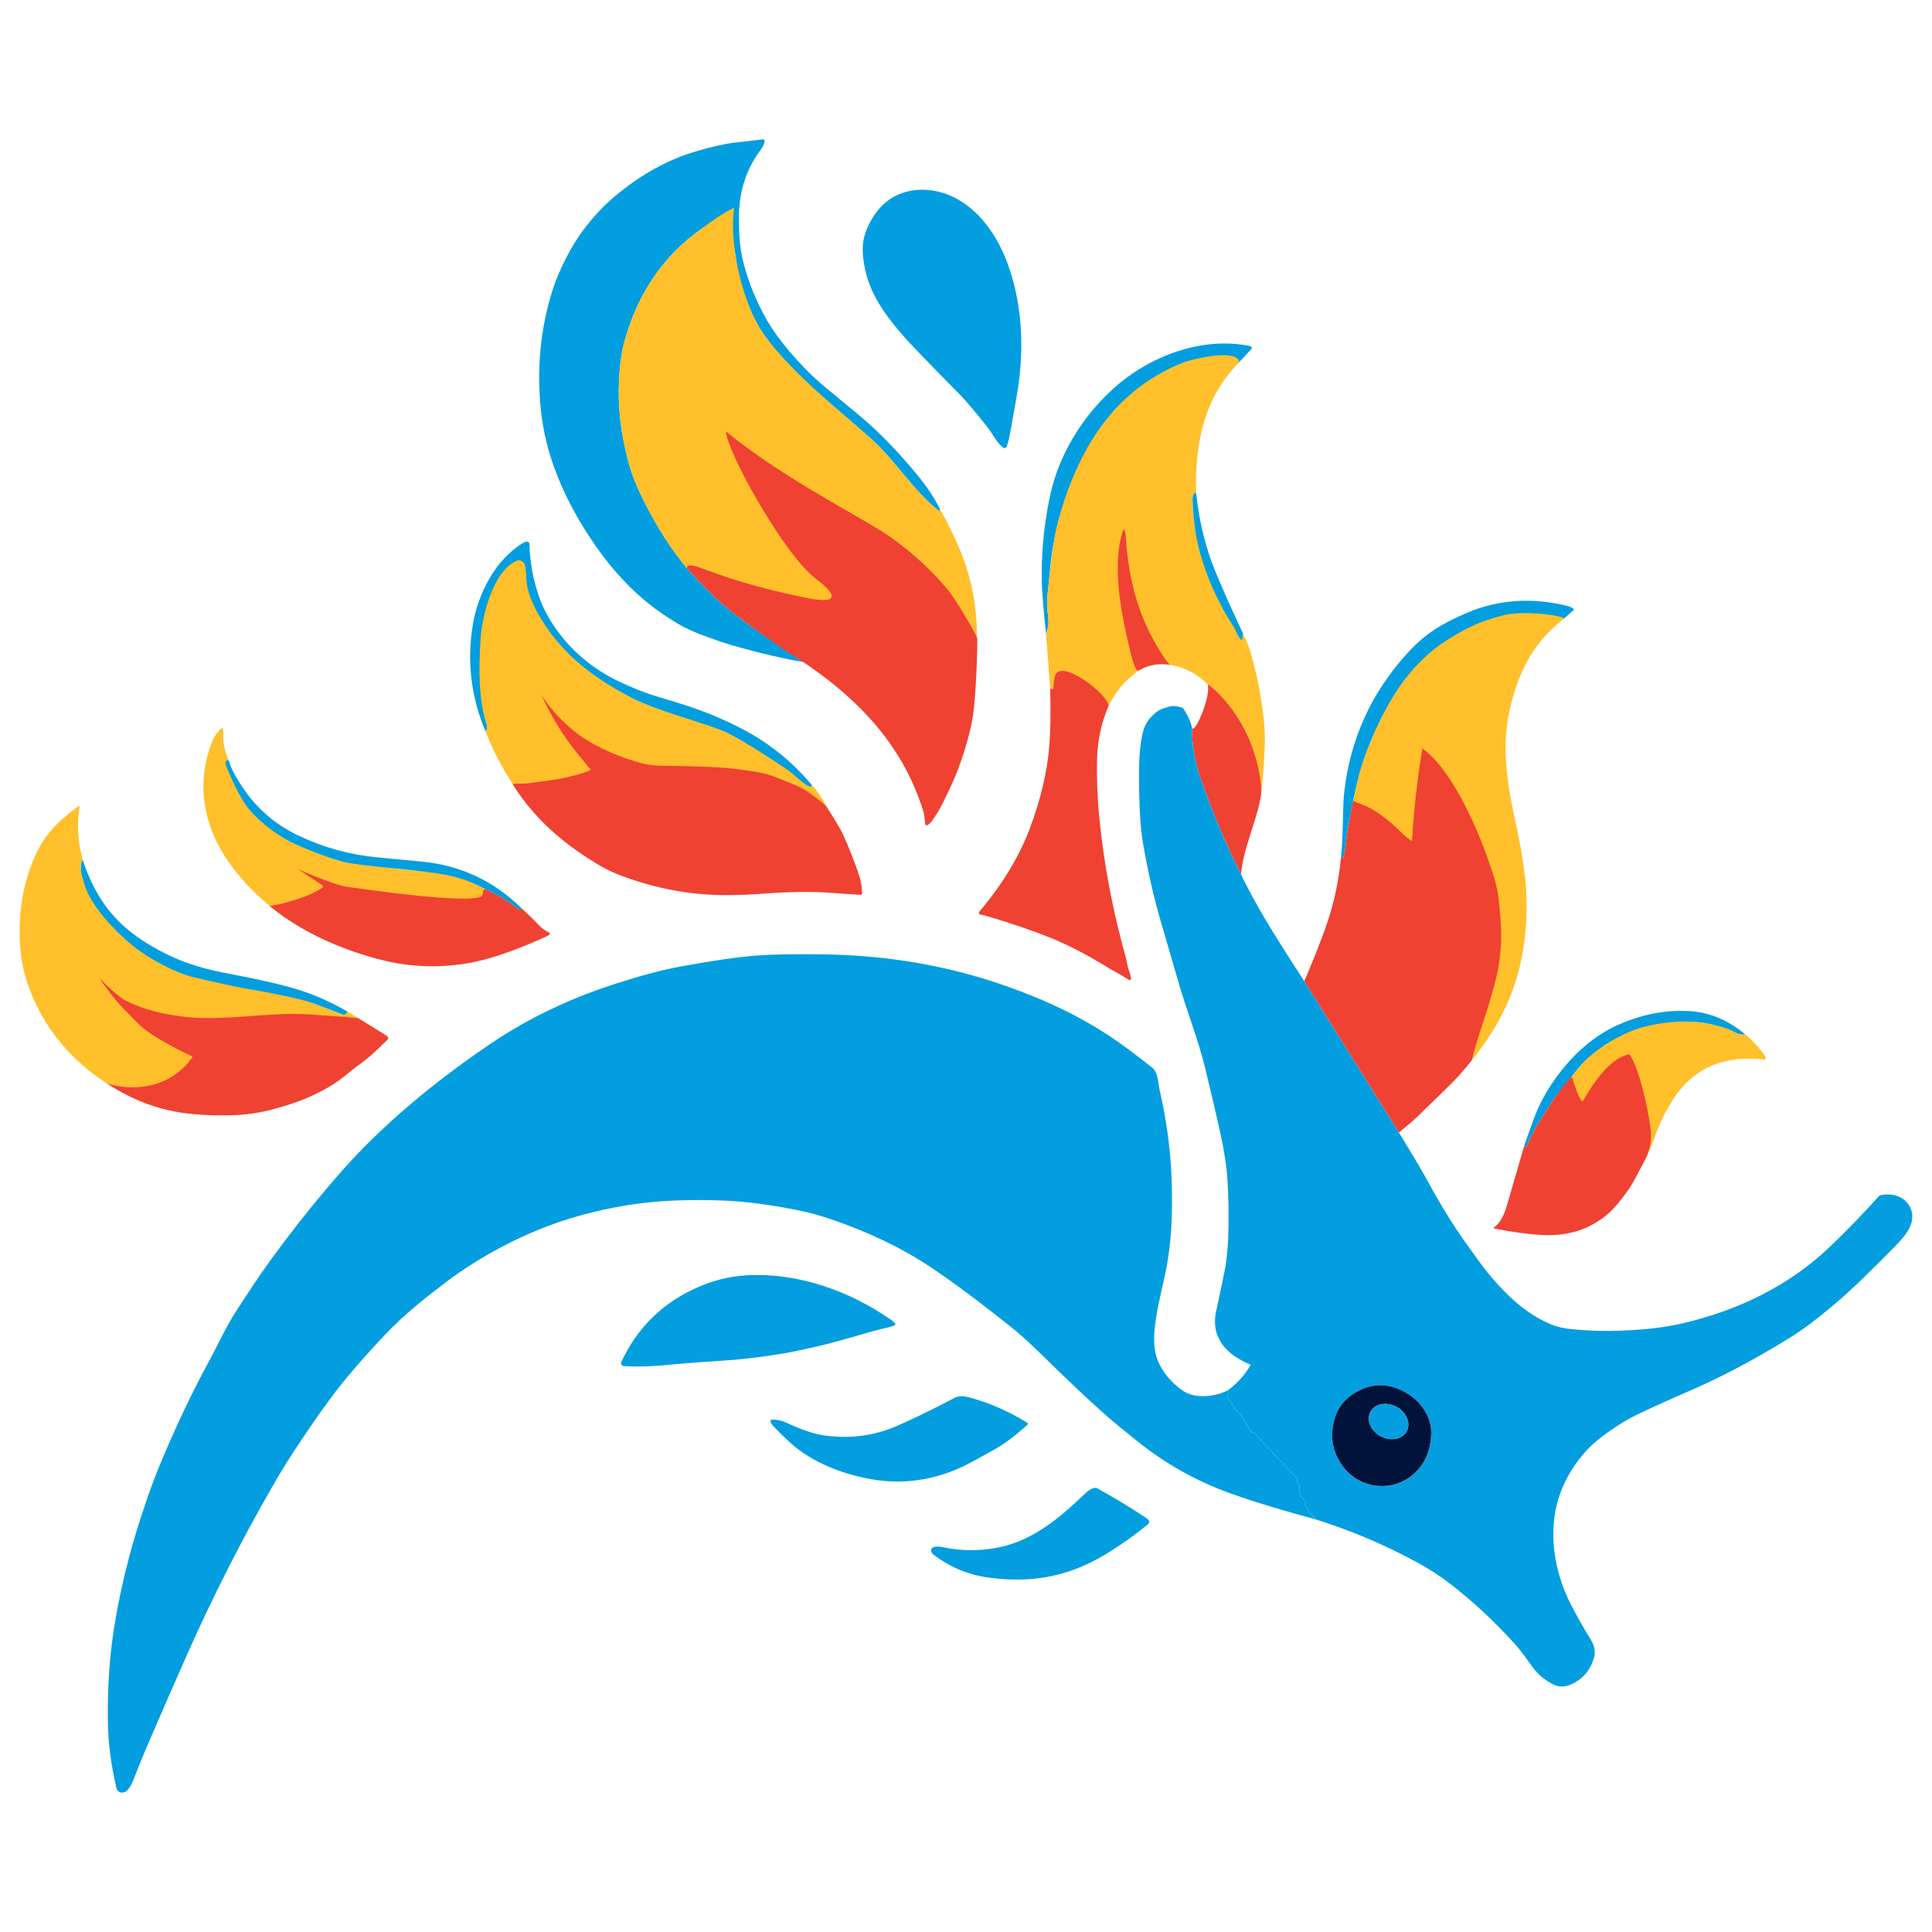 <svg width="984" height="984" viewBox="0 0 984 984" fill="none" xmlns="http://www.w3.org/2000/svg">
<path d="M478.759 259.315C478.664 259.457 478.603 259.616 478.576 259.792C478.509 260.237 478.299 260.322 477.947 260.045C464.832 249.504 455.91 234.365 443.238 223.104C429.5 210.814 415.312 199.866 402.045 186.427C401.93 186.305 401.788 186.251 401.619 186.265C401.525 186.278 401.447 186.248 401.386 186.174C399.451 183.924 397.294 181.496 394.913 178.889C394.216 178.126 393.641 177.275 393.188 176.336C392.721 175.377 392.183 174.519 391.575 173.762C387.875 169.156 384.79 164.046 382.322 158.433C378.884 150.675 376.264 141.808 375.047 133.346C372.286 114.27 370.421 105.089 350.686 121.634C334.981 134.785 324.148 152.053 318.189 173.438C316.714 178.727 315.788 184.657 315.409 191.23C314.79 202.02 315.257 212.446 317.306 223.023C318.328 228.319 319.4 232.946 320.523 236.904C322.207 242.814 325.021 249.586 328.964 257.218C334.879 268.647 341.474 279.235 349.773 289.316C354.427 294.598 359.314 299.667 364.434 304.524C368.655 308.536 373.894 312.791 380.15 317.29C387.036 322.241 402.047 332.276 408.967 337.153C402.175 336.056 393.657 334.09 388.635 332.879C383.613 331.668 372.171 328.616 366.859 326.753C361.548 324.89 352.276 321.873 345.329 317.725C339.539 314.274 334.412 310.738 329.948 307.117C320.959 299.823 312.788 291.096 305.435 280.937C290.48 260.298 278.924 236.438 275.84 211.838C273.066 189.662 274.95 168.23 281.491 147.541C283.081 142.509 285.431 136.984 288.542 130.965C295.124 118.213 304.059 107.281 315.348 98.169C327.057 88.716 340.104 81.269 354.735 77.003C362.676 74.693 369.051 73.251 373.86 72.677C378.426 72.13 383.252 71.576 388.338 71.015C389.265 70.914 389.62 71.316 389.403 72.221C389.059 73.626 388.409 74.97 387.455 76.254C380.076 86.156 376.379 97.574 376.366 110.509C376.356 118.422 376.64 125.889 378.578 133.508C381.202 143.816 385.25 153.732 390.722 163.256C393.53 168.139 397.307 173.364 402.056 178.929C408.265 186.211 414.261 192.233 420.044 196.995C426.457 202.277 432.416 207.211 437.921 211.797C447.323 219.632 457.013 229.582 466.99 241.646C472.036 247.758 475.959 253.648 478.759 259.315Z" fill="#039EDF"/>
<path d="M448.037 106.041C457.006 95.767 471.799 94.298 484.126 99.688C498.645 106.041 508.405 120.56 513.641 135.504C521.199 157.075 521.757 180.409 517.608 203.013C516.492 209.092 515.484 214.766 514.584 220.034C514.138 222.655 513.532 225.097 512.768 227.36C512.703 227.547 512.594 227.716 512.45 227.853C512.307 227.99 512.133 228.091 511.944 228.147C511.754 228.204 511.554 228.214 511.361 228.178C511.167 228.141 510.985 228.059 510.83 227.937C508.192 225.86 506.437 222.648 504.55 219.862C503.339 218.059 501.919 216.191 500.289 214.259C496.392 209.619 492.699 204.816 488.377 200.47C480.118 192.141 472.333 184.144 465.021 176.478C457.621 168.71 451.875 161.486 447.783 154.806C443.711 148.159 441.114 141.195 439.991 133.914C439.24 128.99 438.976 124.136 440.519 119.405C442.155 114.359 444.662 109.905 448.037 106.041Z" fill="#039EDF"/>
<path d="M478.759 259.315C483.108 267.171 486.615 274.378 489.28 280.937C495.043 295.101 497.8 310.127 497.549 326.013C501.062 363.668 373.592 295.521 358.539 289.843C356.57 289.096 350.038 286.299 349.773 289.316C341.474 279.235 334.879 268.647 328.964 257.218C325.021 249.586 322.207 242.814 320.522 236.904C319.4 232.946 318.328 228.319 317.306 223.023C315.257 212.446 314.79 202.02 315.409 191.229C315.788 184.657 316.714 178.727 318.189 173.438C324.148 152.053 334.98 134.785 350.686 121.634C353.032 119.668 367.3 108.465 373.92 105.873C371.283 122.334 377.266 155.947 391.575 173.762C407.234 193.222 424.581 206.414 443.238 223.104C455.91 234.365 464.832 249.504 477.947 260.045C478.299 260.322 478.509 260.237 478.576 259.792C478.603 259.616 478.664 259.457 478.759 259.315Z" fill="#FFC02B"/>
<path d="M630.743 184.854C629.297 186.27 607.801 182.761 603.637 184.348C598.348 186.367 593.332 188.867 588.591 191.845C587.718 192.392 586.836 192.923 585.943 193.436C583.497 194.834 581.326 196.759 579.307 198.634C578.949 198.965 578.533 199.188 578.059 199.302C577.728 199.388 577.426 199.567 577.187 199.819C575.462 201.663 573.642 203.507 571.728 205.351C570.856 206.189 569.942 206.976 568.989 207.712C567.406 208.928 566.188 210.37 565.336 212.038C565.163 212.364 564.908 212.639 564.596 212.839C564.129 213.129 563.784 213.527 563.561 214.034C563.27 214.676 563.385 214.76 563.906 214.287L564.738 213.538C565.116 213.2 565.211 213.267 565.022 213.74C564.636 214.683 563.459 215.382 562.83 216.395C561.166 219.083 559.475 221.589 557.757 223.913C555.593 226.817 553.739 229.89 552.197 233.133C551.967 233.619 551.345 234.771 550.33 236.588C549.701 237.709 549.106 238.871 548.545 240.073C543.776 250.218 540.32 259.833 538.175 268.918C537.31 272.593 536.572 276.446 535.964 280.479C535.355 284.504 534.898 288.469 534.594 292.373C534.384 295.062 534.117 297.659 533.792 300.165C533.508 302.374 533.363 304.592 533.356 306.821C533.356 309.348 533.498 311.597 533.782 313.569C534.276 316.967 533.931 320 532.747 322.668C531.449 310.334 530.738 301.728 530.617 296.852C530.292 283.437 531.432 269.921 534.036 256.304C535.423 249.043 537.289 242.548 539.636 236.821C545.775 221.836 555.028 208.867 566.899 198.056C585.06 181.501 612.18 171.105 636.845 176.293C637.01 176.328 637.162 176.409 637.284 176.526C637.406 176.643 637.492 176.791 637.533 176.955C637.574 177.119 637.569 177.29 637.517 177.451C637.465 177.612 637.37 177.754 637.241 177.863C637.241 177.863 632.189 183.438 630.743 184.854Z" fill="#039EDF"/>
<path d="M631.268 184.337C618.849 196.941 612.554 211.735 610.23 229.222C609.263 236.558 608.935 243.915 609.246 251.291C608.894 251.054 608.566 251.044 608.262 251.267C607.987 251.477 607.36 253.357 607.369 253.824C607.518 259.349 608.005 264.911 608.83 270.517C609.277 273.564 624.993 304.576 625.879 307.507C629.535 315.686 633.518 323.198 635.922 329.269C638.326 335.339 644.767 361.822 644.199 378.655C643.807 390.002 643.09 399.206 642.048 406.264C642.552 403.649 640.849 397.872 640.81 394.612C640.776 391.681 640.374 388.839 639.603 386.083C636.397 374.54 630.684 364.215 622.466 355.11C620.052 352.429 617.586 350.209 615.07 348.453C610.024 343.57 604.395 340.399 598.157 339.061C591.001 337.528 589.177 337.612 581.943 340.348C574.395 344.88 568.632 351.26 564.655 359.487C556.222 371.366 534.866 359.485 534.866 350.539L532.735 322.657C533.919 319.989 534.264 316.955 533.77 313.558C533.486 311.585 533.344 309.336 533.344 306.81C533.351 304.581 533.496 302.362 533.78 300.153C535.137 289.683 535.73 279.236 538.163 268.907C540.308 259.822 543.313 249.573 549.344 236.695C560.773 212.289 578.338 193.992 603.625 184.337C607.124 183.004 629.609 177.327 631.268 184.337Z" fill="#FFC02B"/>
<path d="M609.246 251.291C610.721 265.597 614.018 278.961 619.138 291.383C622.372 299.245 627.029 309.715 633.109 322.791C632.322 323.75 633.386 326.598 632.004 325.699C630.621 324.8 629.379 320.559 627.681 318.141C623.709 312.27 620.524 305.743 617.505 299.336C613.72 290.245 610.266 280.318 608.83 270.521C608.005 264.915 607.518 259.349 607.369 253.824C607.36 253.358 607.988 251.481 608.262 251.271C608.566 251.048 608.894 251.055 609.246 251.291Z" fill="#039EDF"/>
<path d="M595.823 338.607C592.001 338.013 588.251 338.334 584.693 339.313C579.752 341.003 579.501 343.152 577.966 339.458C577.324 337.911 576.813 336.375 576.434 334.848C571.724 315.653 565.645 289.095 572.021 269.994C572.19 269.495 572.379 269.488 572.589 269.974C573.035 271.014 573.292 272.095 573.36 273.216C573.935 282.943 575.318 292.075 577.51 300.613C580.594 312.609 585.525 323.74 592.302 334.007C593.686 336.119 594.193 336.846 595.823 338.607Z" fill="#EF4233"/>
<path d="M413.571 399.935C413.361 400.861 412.966 401.239 412.384 401.07C397.533 396.852 387.54 381.459 373.282 374.97C369.294 373.167 366.076 371.83 361.228 370.036C347.502 364.958 332.018 361.25 319.193 354.129C316.839 352.822 314.232 351.839 311.787 350.33C281.037 331.46 248.218 368.441 248.218 368.441C248.218 368.441 248.08 370.029 248.1 370.624C248.141 371.927 247.81 372.424 247.106 372.113C239.875 354.72 237.769 336.811 240.785 318.384C243.393 302.487 252.24 285.03 266.384 276.529C266.904 276.212 267.476 275.989 268.098 275.861C268.284 275.822 268.476 275.825 268.66 275.868C268.845 275.912 269.017 275.996 269.166 276.114C269.314 276.232 269.434 276.382 269.518 276.551C269.602 276.721 269.647 276.908 269.651 277.097C269.881 286.074 271.487 294.936 274.47 303.683C276.506 309.667 279.651 315.551 283.906 321.332C291.995 332.336 302.327 340.867 314.902 346.925C321.628 350.168 328.599 352.974 335.924 355.122C339.901 356.291 344.058 357.567 348.393 358.952C358.465 362.167 368.07 366.125 377.208 370.826C391.284 378.067 403.405 387.77 413.571 399.935Z" fill="#039EDF"/>
<path d="M415.539 294.787C399.486 282.56 370.947 231.646 369.656 219.721C397.919 242.613 431.856 259.896 448.478 270.21C465.1 280.524 480.039 296.351 484.461 302.649C488.883 308.947 495.999 320.967 497.744 325.108C497.744 337.945 496.792 356.804 495.398 365.476C494.005 374.149 489.588 389.263 484.319 400.381C481.377 406.591 478.657 412.822 474.427 418.415C473.885 419.124 473.267 419.715 472.57 420.188C472.432 420.28 472.272 420.334 472.106 420.343C471.94 420.353 471.775 420.319 471.627 420.243C471.479 420.168 471.354 420.054 471.265 419.915C471.176 419.775 471.125 419.614 471.119 419.449C471.038 416.747 470.659 414.346 469.983 412.245C464.544 395.352 455.839 380.215 443.867 366.834C432.287 353.899 417.951 342.298 400.858 332.031C393.939 327.154 387.036 322.241 380.15 317.289C373.894 312.791 368.655 308.536 364.434 304.523C359.314 299.667 354.427 294.598 349.773 289.315C350.042 286.258 356.483 289.062 358.539 289.842C376.119 296.474 393.125 301.016 411.795 304.716C420.135 306.368 431.593 307.013 415.539 294.787Z" fill="#EF4233"/>
<path d="M413.571 399.935C416.621 403.34 419.121 407.041 421.069 411.04C420.86 412.11 409.751 401.77 406.905 400.614C403.165 399.101 398.82 403.155 393.025 403.702C387.231 404.249 296.263 392.144 267.306 407.97C258.723 396.744 251.99 384.792 247.106 372.113C247.81 372.424 248.141 371.928 248.1 370.624C248.08 370.03 247.989 369.482 247.826 368.983C243.517 355.702 243.938 339.696 244.732 325.973C245.434 313.735 251.242 290.296 263.441 285.517C264.645 285.037 265.835 285.527 267.012 286.986C267.136 287.142 267.225 287.323 267.273 287.517C267.718 289.346 267.996 292.03 268.017 293.926C268.142 302.49 273.065 311.599 277.676 318.496C288.505 334.648 302.14 344.66 319.193 354.129C334.269 362.5 359.787 368.192 369.943 373.035C380.099 377.878 398.21 390.138 401.213 392.144C404.216 394.15 412.852 403.106 413.571 399.935Z" fill="#FFC02B"/>
<path d="M796.701 314.945C794.974 316.549 781.048 312.394 779.211 312.394C763.241 314.109 749.987 318.513 736.04 327.381C730.345 331.002 726.073 334.51 723.226 337.908C722.12 339.215 720.568 339.458 719.766 341.11C719.056 342.596 718.183 343.707 717.148 344.443C716.573 344.855 716.076 345.345 715.657 345.912C713.087 349.391 710.834 352.771 708.9 356.054C708.487 356.757 708.095 357.435 707.723 358.091C706.465 360.299 705.308 362.38 704.253 364.332C703.962 364.865 703.688 365.396 703.431 365.923C699.109 374.737 695.825 382.785 693.579 390.067C691.692 396.166 689.883 403.954 688.151 413.431C686.913 419.037 686.054 424.079 685.574 428.558C685.236 431.692 684.844 434.296 684.397 436.369C684.296 436.808 684.14 437.038 683.931 437.058C683.674 437.085 683.362 436.852 682.997 436.359C684.286 424.991 683.728 411.252 684.661 403.218C687.766 376.308 698.436 352.839 716.672 332.812C721.095 327.948 725.583 324.004 730.135 320.978C734.681 317.965 740.298 315.034 746.988 312.183C763.086 305.321 780.233 304.139 798.428 308.637C799.53 308.907 800.525 309.384 801.411 310.066C801.729 310.309 801.732 310.555 801.421 310.805C801.421 310.805 798.428 313.341 796.701 314.945Z" fill="#039EDF"/>
<path d="M796.759 314.903C783.772 325.014 776.519 336.219 771.44 352.072C767.598 364.054 766.143 376.182 767.077 388.455C767.726 397.033 769.113 406.139 771.237 415.771C773.557 426.287 774.926 433.339 775.346 436.926C775.535 438.56 775.779 440.306 776.076 442.164C776.584 445.325 776.851 447.071 776.878 447.402C778.474 466.261 776.969 483.286 772.363 498.477C768.007 512.864 760.418 526.724 749.595 540.058C741.383 543.687 753.494 522.328 755.51 517.91C774.782 475.744 752.999 452.716 718.457 427.939C710.563 422.287 698.334 412.092 688.151 413.43C689.883 403.953 691.692 396.165 693.579 390.066C695.825 382.785 699.109 374.737 703.431 365.922C706.845 358.924 711.035 352.166 715.657 345.911C720.95 338.75 728.658 331.315 736.103 326.582C746.81 319.773 753.827 316.444 764.608 313.695C772.543 311.01 791.789 312.517 796.759 314.903Z" fill="#FFC02B"/>
<path d="M564.655 359.489C560.962 367.966 558.997 376.976 558.76 386.521C558.523 396.484 558.909 406.548 559.917 416.713C562.27 440.388 566.785 464.114 573.461 487.89C573.999 489.804 574.09 491.79 574.811 493.715C575.413 495.316 575.836 496.9 576.079 498.467C576.097 498.593 576.079 498.722 576.026 498.838C575.974 498.954 575.889 499.052 575.783 499.121C575.677 499.189 575.553 499.225 575.427 499.224C575.302 499.224 575.179 499.186 575.075 499.116C571.25 496.613 567.161 494.627 563.356 492.277C553.251 486.022 543.622 481.071 534.47 477.423C525.17 473.708 514.689 470.135 503.028 466.704C501.824 466.346 500.58 466.045 499.294 465.802C499.139 465.774 498.993 465.705 498.872 465.603C498.752 465.5 498.66 465.368 498.606 465.219C498.553 465.071 498.54 464.91 498.568 464.755C498.596 464.599 498.665 464.454 498.767 464.333C510.665 450.331 519.356 435.903 524.842 421.05C530.145 406.69 533.337 393.029 534.42 380.067C535.049 372.468 535.198 362.626 534.866 350.542C537.517 352.842 536.011 348.019 537.433 344.007C540.442 335.328 564.201 353.423 564.655 359.489Z" fill="#EF4233"/>
<path d="M615.07 348.455C617.586 350.212 620.052 352.43 622.466 355.112C630.685 364.217 636.397 374.541 639.603 386.085C641.109 391.468 643.082 400.909 642.048 406.268C639.71 419.102 633.04 432.65 632.075 445.366C624.851 431.141 618.076 415.109 611.752 397.271C608.533 388.206 607 379.374 607.156 370.776C608.656 373.828 616.952 354.212 615.07 348.455Z" fill="#EF4233"/>
<path d="M421.069 411.04C422.373 413.078 427.556 421.043 429.368 425.022C432.378 431.648 435.054 438.399 437.394 445.275C438.436 448.335 439 451.557 439.088 454.941C439.109 455.515 438.831 455.785 438.256 455.752C433.332 455.461 428.79 455.15 424.63 454.819C412.739 453.877 400.594 454.262 389.089 455.144C382.102 455.677 375.443 455.93 369.111 455.903C351.559 455.843 334.084 452.584 316.687 446.126C312.318 444.505 308.246 442.55 304.472 440.26C290.139 431.56 273.626 419.48 261.016 399.281C265.48 398.851 264.862 399.455 269.62 398.851C275.349 398.128 280.486 397.416 285.032 396.713C287.26 396.37 302.05 392.787 300.784 391.695C299.58 390.655 298.658 389.287 297.501 387.949C288.64 377.709 281.329 366.254 275.566 353.582C275.534 353.52 278.611 358.829 284.139 364.717C286.263 366.973 288.813 369.354 291.789 371.86C294.454 374.109 297.325 376.115 300.403 377.878C308.161 382.329 316.549 385.835 325.565 388.395C329.224 389.429 333.015 389.962 336.939 389.996C347.788 390.097 357.417 390.381 365.824 390.847C371.046 391.137 377.387 391.88 384.848 393.076C388.791 393.711 392.518 394.748 396.029 396.186C399.539 397.625 403.165 399.101 406.905 400.614C409.684 401.743 419.765 409.002 421.069 411.04Z" fill="#EF4233"/>
<path d="M607.156 370.776C607.001 379.374 608.533 388.206 611.752 397.27C618.077 415.109 624.851 431.141 632.075 445.366C641.551 465.083 653.645 483.128 665.414 501.517L709.691 572.278C718.491 586.563 724.143 596.03 726.645 600.677C733.247 612.93 739.818 623.626 746.359 632.765C748.523 635.791 750.759 638.905 753.065 642.106C759.234 650.668 767.331 659.665 774.879 665.551C779.898 669.462 784.991 672.485 790.159 674.619C792.898 675.747 796.077 676.5 799.696 676.879C804.438 677.365 809.142 677.672 813.809 677.801C820.715 677.99 828.352 677.74 836.719 677.051C844.051 676.45 850.724 675.447 856.737 674.042C885.085 667.446 911.119 655.024 932.253 634.761C940.891 626.48 949.085 618.006 956.837 609.34C957.168 608.975 957.574 608.749 958.054 608.661C964.771 607.425 971.193 609.816 973.446 616.331C976.175 624.203 968.19 631.741 963.31 636.665C953.905 646.149 943.576 656.605 932.659 665.693C925.628 671.549 918.901 676.869 910.744 681.874C893.002 692.776 876.17 701.654 860.247 708.51C850.467 712.725 841.471 716.805 833.259 720.75C829.336 722.627 824.885 725.309 819.907 728.794C815.023 732.212 811.263 735.329 808.625 738.146C801.888 745.312 797.045 753.33 794.096 762.199C788.17 780.031 791.579 800.771 800.122 817.306C803.078 823.02 806.568 829.177 810.593 835.776C811.952 838.015 812.653 841.41 811.932 844.024C810.106 850.69 806.088 855.358 799.879 858.026C797.352 859.11 794.258 859.353 791.762 858.208C787.135 856.074 783.331 852.929 780.348 848.775C777.476 844.773 774.656 840.721 771.348 837.093C760.736 825.455 749.873 815.347 738.759 806.769C733.47 802.689 727.525 798.866 720.923 795.3C704.554 786.458 687.492 779.274 669.737 773.749C669.54 773.351 669.249 773.033 668.864 772.797C668.81 772.763 668.796 772.716 668.823 772.655C668.864 772.567 668.932 772.523 669.026 772.523C669.5 772.55 669.517 772.469 669.077 772.28C668.549 772.05 668.096 771.709 667.717 771.257C667.176 770.602 666.615 769.97 666.033 769.362C665.945 769.274 665.925 769.173 665.972 769.058C665.993 769.024 666.023 769.007 666.064 769.007C666.368 769.014 666.436 768.889 666.267 768.633C666.07 768.342 665.813 768.119 665.495 767.964C665.211 767.822 664.992 767.603 664.836 767.305C664.538 766.718 664.599 766.211 665.019 765.786C665.255 765.549 665.269 765.296 665.059 765.026C664.396 764.168 663.723 763.357 663.04 762.594C662.391 761.865 662.036 761.007 661.975 760.021C661.9 758.92 661.85 757.869 661.823 756.869C661.816 756.527 661.702 756.197 661.498 755.927C660.882 755.076 660.531 754.144 660.443 753.131C660.416 752.813 660.294 752.54 660.078 752.31C655.235 747.177 650.378 742.084 645.508 737.031C645.244 736.754 644.984 736.478 644.727 736.201C642.555 733.83 640.574 731.665 638.781 729.706C638.639 729.551 638.46 729.473 638.243 729.473H637.817C637.493 729.473 637.246 729.331 637.077 729.048C634.506 724.603 632.71 721.79 631.689 720.608C629.207 717.744 627.069 714.778 625.277 711.712C625 711.239 625 710.78 625.277 710.334C625.432 710.084 625.49 709.811 625.449 709.513L625.257 708.186C630.059 704.701 633.921 700.418 636.843 695.339C636.945 695.163 636.901 695.038 636.711 694.964C624.891 690.02 616.43 681.57 619.423 667.801C621.053 660.276 622.534 653.177 623.867 646.503C624.901 641.269 625.507 634.288 625.683 625.561C625.838 617.685 625.673 609.583 625.186 601.255C624.78 594.297 623.505 585.972 621.36 576.28C618.993 565.601 616.44 554.709 613.7 543.605C610.139 529.157 604.66 515.479 600.541 501.345C597.585 491.213 594.45 480.446 591.136 469.044C587.571 456.778 584.571 443.549 582.136 429.358C581.034 422.907 580.391 414.312 580.208 403.572C580.026 393.076 579.863 382.336 582.065 373.005C583.141 368.435 585.86 364.96 589.604 362.224C590.415 361.637 591.383 361.161 592.505 360.796C593.54 360.458 594.585 360.141 595.64 359.843C597.237 359.384 599.323 359.553 601.901 360.35C602.217 360.449 602.491 360.648 602.682 360.917C604.833 363.984 606.324 367.27 607.156 370.776ZM726.767 720.557C723.913 714.87 719.371 710.624 713.141 707.821C705.004 704.16 697.012 704.886 689.166 710C684.742 712.884 681.749 716.643 680.187 721.276C677.055 730.571 678.286 739.058 683.88 746.738C691.814 757.64 707.297 760.203 718.254 752.118C724.849 747.241 728.397 740.203 728.898 731.003C729.101 727.254 728.39 723.772 726.767 720.557Z" fill="#039EDF"/>
<path d="M116.497 387.301C114.728 387.394 114.828 388.636 115.411 390.087C120.073 401.673 129.642 416.782 137.408 421.415C145.174 426.047 166.08 440.147 215.562 443.796C240.035 445.6 236.516 446.751 247.086 452.783C247.086 454.243 247.72 460.177 242.476 458.998C237.673 457.931 229.822 459.025 225.892 458.998C220.413 458.965 214.747 458.938 209.309 458.998C200.928 459.093 189.994 453.691 175.912 451.496C162.125 449.384 155.361 470.287 144.48 466.856C129.362 456.187 114.255 440.128 107.751 422.762C102.259 408.105 102.212 393.454 107.609 378.81C108.509 376.365 109.76 374.183 111.363 372.265C113.102 370.185 113.876 370.495 113.687 373.197C113.389 377.52 114.326 382.221 116.497 387.301Z" fill="#FFC02B"/>
<path d="M749.595 540.059C745.334 545.361 741.567 549.599 738.293 552.774C732.665 558.225 727.048 563.689 721.44 569.167C719.853 570.712 714.982 574.789 712.528 576.795C711.143 574.902 711.3 574.75 709.691 572.278L664.255 499.664C665.32 497.466 665.495 496.954 666.003 495.742C669.689 486.968 672.77 479.095 675.246 472.125C679.297 460.75 681.881 448.828 682.997 436.359C683.363 436.852 683.674 437.085 683.931 437.058C684.14 437.038 684.296 436.809 684.397 436.369C684.844 434.296 685.236 431.692 685.574 428.558C686.322 421.587 687.933 414.765 689.179 407.876C692.979 409.683 696.326 409.963 703.901 415.507C711.475 421.052 713.238 424.203 718.457 427.94C718.938 428.284 719.195 428.163 719.229 427.575C720.074 412.186 721.949 396.391 724.436 381.169C738.856 391.474 751.234 419.201 757.296 436.035C758.541 439.473 759.724 442.975 760.847 446.542C762.051 450.331 762.853 454.046 763.252 457.687C764.336 467.514 765.086 475.717 764.124 485.316C762.417 504.172 754.036 521.733 749.595 540.059Z" fill="#EF4233"/>
<path d="M116.497 387.301C117.113 389.462 117.975 391.563 119.084 393.603C126.856 407.879 136.82 418.325 152.038 425.589C164.904 431.722 178.421 435.427 192.592 436.704C199.958 437.372 207.08 438.132 214.304 438.781C234.285 440.584 251.415 448.544 265.694 462.661C265.497 462.864 265.477 463.063 265.633 463.259C265.775 463.442 265.751 463.604 265.562 463.746C265.386 463.867 265.163 463.827 264.892 463.624C258.73 458.957 252.795 455.343 247.086 452.783C240.389 448.962 231.697 446.108 224.014 445.002C208.862 442.769 185.304 441.025 177.282 439.46C169.259 437.894 153.404 431.616 147.282 428.395C139.726 424.42 129.934 416.927 124.974 409.691C120.186 402.724 115.552 391.041 115.231 390.262C114.91 389.482 114.718 388.158 115.107 387.666C115.496 387.174 116.399 387.306 116.497 387.301Z" fill="#039EDF"/>
<path d="M42.117 437.808C40.96 439.963 40.791 442.283 41.61 444.769C48.771 466.572 77.588 487.962 87.99 492.083C98.393 496.203 122.333 501.201 129.948 502.807C137.562 504.413 151.614 507.998 162.215 511.862C167.067 513.641 175.173 518.261 176.855 515.124L194.479 526.016C195.061 527.414 194.185 527.373 191.851 525.894C188.847 524.008 178.216 518.113 172.036 518.822C140.533 522.438 109.168 559.859 81.767 560.038C72.276 560.114 63.297 554.515 54.353 551.781C34.169 538.596 20.567 521.166 13.546 499.491C10.813 491.054 9.66 481.321 10.086 470.291C10.614 456.491 13.739 443.33 20.364 431.05C24.747 422.924 32.093 416.298 39.621 410.857C40.277 410.385 40.548 410.547 40.433 411.344C39.107 420.347 39.669 429.169 42.117 437.808Z" fill="#FFC02B"/>
<path d="M42.117 437.808C46.378 451.196 52.892 462.064 61.658 470.412C67.874 476.322 75.988 481.692 85.998 486.522C94.298 490.527 104.139 493.594 115.523 495.722C128.956 498.234 139.85 500.646 148.203 502.956C157.774 505.603 167.325 509.66 176.856 515.124C176.537 515.717 176.424 517.244 174.324 516.545C167.78 514.361 161.591 511.345 154.9 509.572C146.603 507.37 133.325 504.82 129.051 504.19C124.777 503.561 108.784 500.248 98.336 497.636C89.716 495.504 78.65 489.631 71.348 484.475C61.639 477.648 46.545 462.451 43.091 450.615C41.913 446.653 40.023 441.71 42.117 437.808Z" fill="#039EDF"/>
<path d="M247.086 452.783C252.795 455.343 258.045 458.43 264.207 463.098C265.212 463.851 265.41 462.954 265.694 462.661C268.785 465.437 271.741 468.322 274.561 471.314C275.948 472.786 277.645 473.992 279.654 474.931C279.757 474.978 279.845 475.051 279.911 475.142C279.977 475.233 280.019 475.34 280.032 475.451C280.046 475.563 280.03 475.676 279.987 475.78C279.944 475.884 279.875 475.976 279.786 476.045C279.347 476.397 278.86 476.691 278.325 476.927C264.192 483.34 248.953 489.308 234.211 491.213C220.541 492.969 207.145 492.179 194.022 488.842C176.622 484.424 158.987 477.067 144.48 466.856C141.79 464.963 140.387 463.808 137.385 461.473C146.393 459.949 158.025 456.421 163.96 452.226C164.67 451.726 164.663 451.233 163.94 450.746L151.799 442.674C160.226 446.537 172.045 450.903 175.912 451.496C183.687 452.708 243.497 461.399 245.686 455.883C246.178 454.653 245.551 453.77 247.086 452.783Z" fill="#EF4233"/>
<path d="M625.256 708.186L625.449 709.513C625.49 709.811 625.432 710.084 625.277 710.334C624.999 710.78 624.999 711.239 625.277 711.712C627.069 714.779 629.207 717.744 631.689 720.608C632.71 721.79 634.506 724.603 637.077 729.048C637.246 729.331 637.492 729.473 637.817 729.473H638.243C638.46 729.473 638.639 729.551 638.781 729.706C640.574 731.665 642.555 733.83 644.727 736.201C644.984 736.478 645.244 736.755 645.508 737.031C650.378 742.084 655.234 747.177 660.077 752.31C660.294 752.54 660.416 752.813 660.443 753.131C660.531 754.144 660.882 755.076 661.498 755.927C661.702 756.198 661.816 756.527 661.822 756.87C661.85 757.869 661.9 758.92 661.975 760.021C662.036 761.007 662.391 761.865 663.04 762.594C663.723 763.357 664.396 764.168 665.059 765.026C665.269 765.296 665.255 765.549 665.019 765.786C664.599 766.211 664.538 766.718 664.836 767.305C664.991 767.603 665.211 767.822 665.495 767.964C665.813 768.119 666.07 768.342 666.266 768.633C666.436 768.889 666.368 769.014 666.064 769.008C666.023 769.008 665.993 769.024 665.972 769.058C665.925 769.173 665.945 769.274 666.033 769.362C666.615 769.97 667.176 770.602 667.717 771.257C668.096 771.709 668.549 772.05 669.077 772.28C669.517 772.469 669.5 772.55 669.026 772.523C668.931 772.523 668.864 772.567 668.823 772.655C668.796 772.716 668.81 772.763 668.864 772.797C669.249 773.033 669.54 773.351 669.736 773.749C655.441 769.909 639.146 765.076 627.103 760.76C609.442 754.438 593.476 745.508 579.204 733.972C573.786 729.605 568.165 725.187 562.899 720.506C553.863 712.475 543.314 702.529 531.254 690.668C526.1 685.592 520.55 680.334 514.99 675.896C498.844 663.001 485.056 652.751 473.625 645.146C459.15 635.507 442.145 627.381 422.611 620.769C416.835 618.817 411.129 617.297 405.495 616.209C393.056 613.808 380.678 611.893 367.803 611.437C354.91 610.971 343.029 611.231 332.16 612.217C323.231 613.028 313.677 614.629 303.497 617.02C286.642 620.971 270.526 627.057 255.152 635.277C244.817 640.803 235.658 646.581 227.677 652.613C216.881 660.769 205.822 669.574 196.457 679.442C184.803 691.729 175.469 702.6 168.455 712.056C162.583 719.98 156.164 729.27 149.198 739.929C145.822 745.103 142.335 750.821 138.737 757.082C122.835 784.729 108.353 813.263 95.292 842.686C89.137 856.547 82.481 871.778 75.325 888.381C72.775 894.311 70.252 900.515 67.756 906.993C67.154 908.553 66.295 910.06 65.179 911.512C63.596 913.569 60.014 913.66 59.325 910.732C56.585 899.215 55.127 888.084 54.952 877.337C54.668 859.741 55.777 843.287 58.279 827.975C60.207 816.141 62.757 804.287 65.93 792.412C68.209 783.874 71.067 774.577 74.503 764.519C76.809 757.765 79.187 751.442 81.635 745.552C89.495 726.64 98.008 708.77 107.173 691.945C111.11 684.721 115.178 675.582 120.15 667.973C125.943 659.107 131.645 650.222 138.017 641.498C147.25 628.861 156.367 617.202 165.37 606.523C171.691 599.026 178.54 591.204 185.216 584.456C203.465 566.016 224.998 548.404 249.815 531.619C269.099 518.576 290.565 508.305 314.212 500.808C324.966 497.393 335.853 494.222 347.206 492.145C363.447 489.173 376.427 487.326 386.146 486.603C393.14 486.083 404.145 485.911 419.161 486.086C451.926 486.478 483.007 491.851 512.403 502.206C533.06 509.47 552.358 518.508 570.225 531.203C575.21 534.756 580.743 538.944 586.824 543.767C589.989 546.279 589.735 551.447 590.578 555.033C594.122 570.319 596.165 585.354 596.706 600.14C597.335 617.466 596.827 633.768 593.073 650.668C591.054 659.776 588.751 668.52 587.95 678.368C587.612 682.515 587.852 686.301 588.67 689.726C590.446 697.183 596.33 704.194 602.55 708.368C608.921 712.654 618.804 711.367 625.256 708.186Z" fill="#039EDF"/>
<path d="M194.479 526.016C195.074 526.4 196.867 527.281 197.462 528.078C197.942 528.713 197.702 529.205 197.14 529.766C192.503 534.345 187.925 538.762 182.598 542.521C180.921 543.71 179.125 545.108 177.211 546.715C172.848 550.39 167.876 553.642 162.296 556.472C155.451 559.944 147.219 562.899 137.601 565.338C131.04 566.999 124.228 567.901 117.167 568.043C105.485 568.286 95.421 567.513 86.972 565.723C75.859 563.379 64.986 558.732 54.353 551.781C70.783 556.804 88.06 552.502 97.859 538.63C98.076 538.326 98.015 538.097 97.677 537.941C90.595 534.625 84.088 531.109 78.156 527.394C74.49 525.097 71.24 522.416 68.405 519.349C66.173 516.938 64.154 515.043 61.841 512.652C59.528 510.261 51.88 500.617 50.766 498.189C52.455 500.179 60.008 507.593 64.154 509.694C68.679 511.977 73.455 513.76 78.48 515.043C87.152 517.252 95.806 518.407 104.444 518.508C122.849 518.722 140.132 515.41 158.551 516.708C162.67 516.991 178.687 518.168 182.424 518.558C186.063 520.796 193.885 525.632 194.479 526.016Z" fill="#EF4233"/>
<path d="M888.889 526.867C885.551 527.313 883.989 525.864 881.401 524.678C880.583 524.3 879.724 524.03 878.824 523.868C877.404 523.604 876.038 523.233 874.725 522.753C872.737 522.024 870.637 521.473 868.425 521.102C866.416 520.771 864.316 520.592 862.124 520.565C858.343 520.524 854.829 520.602 851.582 520.798C848.958 520.953 845.448 521.564 841.051 522.632C840.307 522.814 839.546 522.949 838.768 523.037C837.956 523.132 837.229 523.408 836.587 523.868C835.45 524.685 834.192 525.121 832.812 525.175C832.427 525.188 832.065 525.293 831.727 525.489C830.408 526.259 829.018 526.752 827.557 526.968C827.144 527.029 826.789 527.201 826.492 527.485C825.808 528.12 825.037 528.545 824.178 528.761C821.997 529.309 820.455 530.717 818.456 531.639C817.59 532.037 816.853 532.574 816.244 533.25C815.202 534.425 813.884 535.364 812.287 536.066C811.993 536.191 811.754 536.418 811.618 536.705C811.306 537.333 810.823 537.748 810.167 537.951C809.856 538.039 809.582 538.191 809.345 538.407C807.383 540.163 805.401 542.254 803.399 544.679C800.477 548.218 797.234 552.281 793.669 556.867C792.655 558.164 791.66 559.505 790.686 560.889C788.197 564.652 785.752 568.485 783.351 572.389C781.186 575.908 779.357 579.63 777.862 583.554C777.779 583.779 777.616 583.966 777.402 584.078C777.189 584.19 776.941 584.22 776.705 584.162C776.678 584.156 776.577 583.852 776.401 583.25C777.605 579.826 778.812 576.408 780.023 572.997C781.531 568.762 782.884 565.408 784.081 562.936C792.137 546.33 806.311 530.16 823.164 522.419C835.4 516.799 847.659 514.307 859.943 514.942C870.535 515.489 880.184 519.464 888.889 526.867Z" fill="#039EDF"/>
<path d="M888.889 526.867C892.968 530.176 896.438 534.037 899.299 538.447C899.374 538.566 899.414 538.704 899.414 538.844C899.415 538.984 899.376 539.122 899.302 539.241C899.228 539.36 899.122 539.457 898.996 539.519C898.87 539.581 898.729 539.606 898.589 539.592C878.611 537.485 862.682 543.23 851.806 560.444C848.397 565.841 845.833 570.893 844.115 575.601C841.917 581.606 839.928 586.466 838.149 590.181C825.53 587.043 800.056 564.987 790.687 560.889C791.661 559.505 792.655 558.164 793.669 556.867C797.234 552.281 800.477 548.218 803.399 544.678C805.402 542.254 807.383 540.163 809.345 538.407C816.318 532.04 828.285 525.093 838.349 522.734C848.413 520.375 858.099 519.4 868.425 521.102C872.544 521.794 877.618 522.929 881.402 524.678C883.989 525.864 885.551 527.313 888.889 526.867Z" fill="#FFC02B"/>
<path d="M838.149 590.181L832.001 601.741C831.37 602.893 830.442 604.461 829.688 605.521C825.582 611.33 822.095 615.49 819.227 618.003C810.136 625.994 798.969 629.661 785.725 629.006C778.609 628.655 770.425 627.571 761.172 625.754C761.097 625.737 761.028 625.699 760.975 625.645C760.921 625.59 760.884 625.521 760.869 625.446C760.854 625.37 760.861 625.292 760.89 625.221C760.918 625.15 760.967 625.089 761.03 625.045C765.322 622.036 766.935 615.946 768.305 611.164C770.99 601.85 773.689 592.545 776.401 583.251C776.577 583.852 776.678 584.156 776.705 584.163C776.941 584.221 777.189 584.191 777.402 584.079C777.616 583.966 777.78 583.78 777.862 583.555C779.357 579.63 781.187 575.909 783.351 572.39C785.752 568.485 788.197 564.652 790.687 560.89C793.022 557.36 797.679 551.147 800.361 548.357C801.617 550.411 802.909 557.685 806.007 561.153C810.914 552.49 819.655 538.869 829.805 536.964C834.914 543.166 840.342 568.92 840.798 576.655C840.919 578.848 841.305 583.274 838.149 590.181Z" fill="#EF4233"/>
<path d="M340.865 695.096C331.808 696.008 324.074 696.227 317.661 695.754C317.426 695.737 317.198 695.663 316.998 695.538C316.798 695.413 316.63 695.242 316.511 695.039C316.391 694.836 316.323 694.607 316.311 694.371C316.299 694.136 316.345 693.901 316.444 693.687C324.141 677.118 336.147 664.876 352.462 656.959C361.762 652.447 371.188 649.958 380.739 649.492C406.581 648.216 432.432 657.395 453.587 672.036C454.263 672.502 454.919 673.032 455.555 673.626C456.279 674.302 456.177 674.819 455.251 675.177C452.136 676.362 448.828 676.767 445.592 677.699C432.564 681.475 424.116 683.836 420.247 684.782C409.817 687.328 400.97 689.131 393.705 690.192C385.375 691.408 376.538 692.512 368.016 693.009C360.765 693.434 352.932 694.018 344.518 694.761C343.233 694.869 342.015 694.981 340.865 695.096Z" fill="#039EDF"/>
<path d="M726.767 720.557C728.39 723.772 729.1 727.254 728.898 731.003C728.397 740.203 724.849 747.241 718.254 752.118C707.297 760.203 691.814 757.64 683.88 746.738C678.286 739.058 677.055 730.571 680.187 721.276C681.749 716.643 684.742 712.884 689.166 710C697.012 704.886 705.004 704.16 713.141 707.821C719.37 710.624 723.912 714.87 726.767 720.557ZM716.454 728.964C717.523 726.981 717.576 724.557 716.601 722.224C715.627 719.892 713.704 717.842 711.257 716.526C710.045 715.875 708.741 715.423 707.418 715.196C706.096 714.97 704.782 714.974 703.551 715.207C702.32 715.441 701.196 715.899 700.243 716.557C699.29 717.214 698.527 718.058 697.998 719.04C696.929 721.023 696.876 723.447 697.85 725.779C698.825 728.112 700.747 730.162 703.195 731.478C704.407 732.129 705.711 732.581 707.033 732.807C708.355 733.034 709.67 733.03 710.901 732.797C712.132 732.563 713.256 732.104 714.209 731.447C715.162 730.789 715.925 729.945 716.454 728.964Z" fill="#02133B"/>
<path d="M402.603 734.914C399.587 732.192 396.746 729.429 394.081 726.626C393.452 725.964 392.914 725.194 392.467 724.316C392.396 724.176 392.362 724.02 392.368 723.864C392.374 723.707 392.421 723.554 392.504 723.421C392.586 723.287 392.702 723.177 392.84 723.102C392.977 723.026 393.132 722.987 393.289 722.989C395.734 723.019 398.088 723.455 400.29 724.488C407.879 728.082 414.264 730.26 419.446 731.023C432.73 732.982 445.338 731.331 457.27 726.069C465.928 722.252 475.6 717.528 486.287 711.894C488.026 710.976 490.285 710.871 493.065 711.58C503.177 714.16 513.194 718.493 523.117 724.579C523.672 724.917 523.706 725.305 523.219 725.744C518.903 729.615 514.977 732.756 511.439 735.167C509.2 736.694 506.552 738.278 503.495 739.919C500.796 741.364 498.104 742.837 495.419 744.336C479.682 753.131 461.886 756.555 444.05 753.445C428.993 750.821 413.561 744.802 402.603 734.914Z" fill="#039EDF"/>
<path d="M716.454 728.964C715.925 729.945 715.162 730.789 714.209 731.447C713.256 732.104 712.132 732.563 710.901 732.797C709.67 733.03 708.355 733.034 707.033 732.807C705.711 732.581 704.407 732.129 703.195 731.477C700.747 730.162 698.825 728.112 697.85 725.779C696.876 723.447 696.929 721.023 697.998 719.04C698.527 718.058 699.29 717.214 700.243 716.557C701.196 715.899 702.32 715.441 703.551 715.207C704.782 714.974 706.096 714.97 707.418 715.196C708.741 715.423 710.045 715.875 711.257 716.526C713.704 717.842 715.627 719.892 716.601 722.224C717.576 724.557 717.523 726.981 716.454 728.964Z" fill="#039EDF"/>
<path d="M474.508 790.71C473.967 789.535 474.203 788.684 475.218 788.157C476.618 787.437 478.678 787.67 480.21 788.005C489.916 790.072 499.68 790.048 509.501 787.934C526.658 784.236 540.213 772.645 552.49 760.831C553.849 759.514 556.944 756.971 558.922 758.065C567.918 763.03 576.238 768.079 583.881 773.212C584.355 773.537 584.757 773.922 585.089 774.367C585.285 774.63 585.373 774.958 585.335 775.284C585.298 775.61 585.137 775.909 584.886 776.12C578.413 781.544 571.243 786.654 563.376 791.45C556.977 795.34 550.562 798.336 544.129 800.437C531.508 804.57 517.76 805.56 502.886 803.405C492.679 801.926 483.467 798.005 475.248 791.642C474.929 791.396 474.674 791.076 474.508 790.71Z" fill="#039EDF"/>
</svg>
